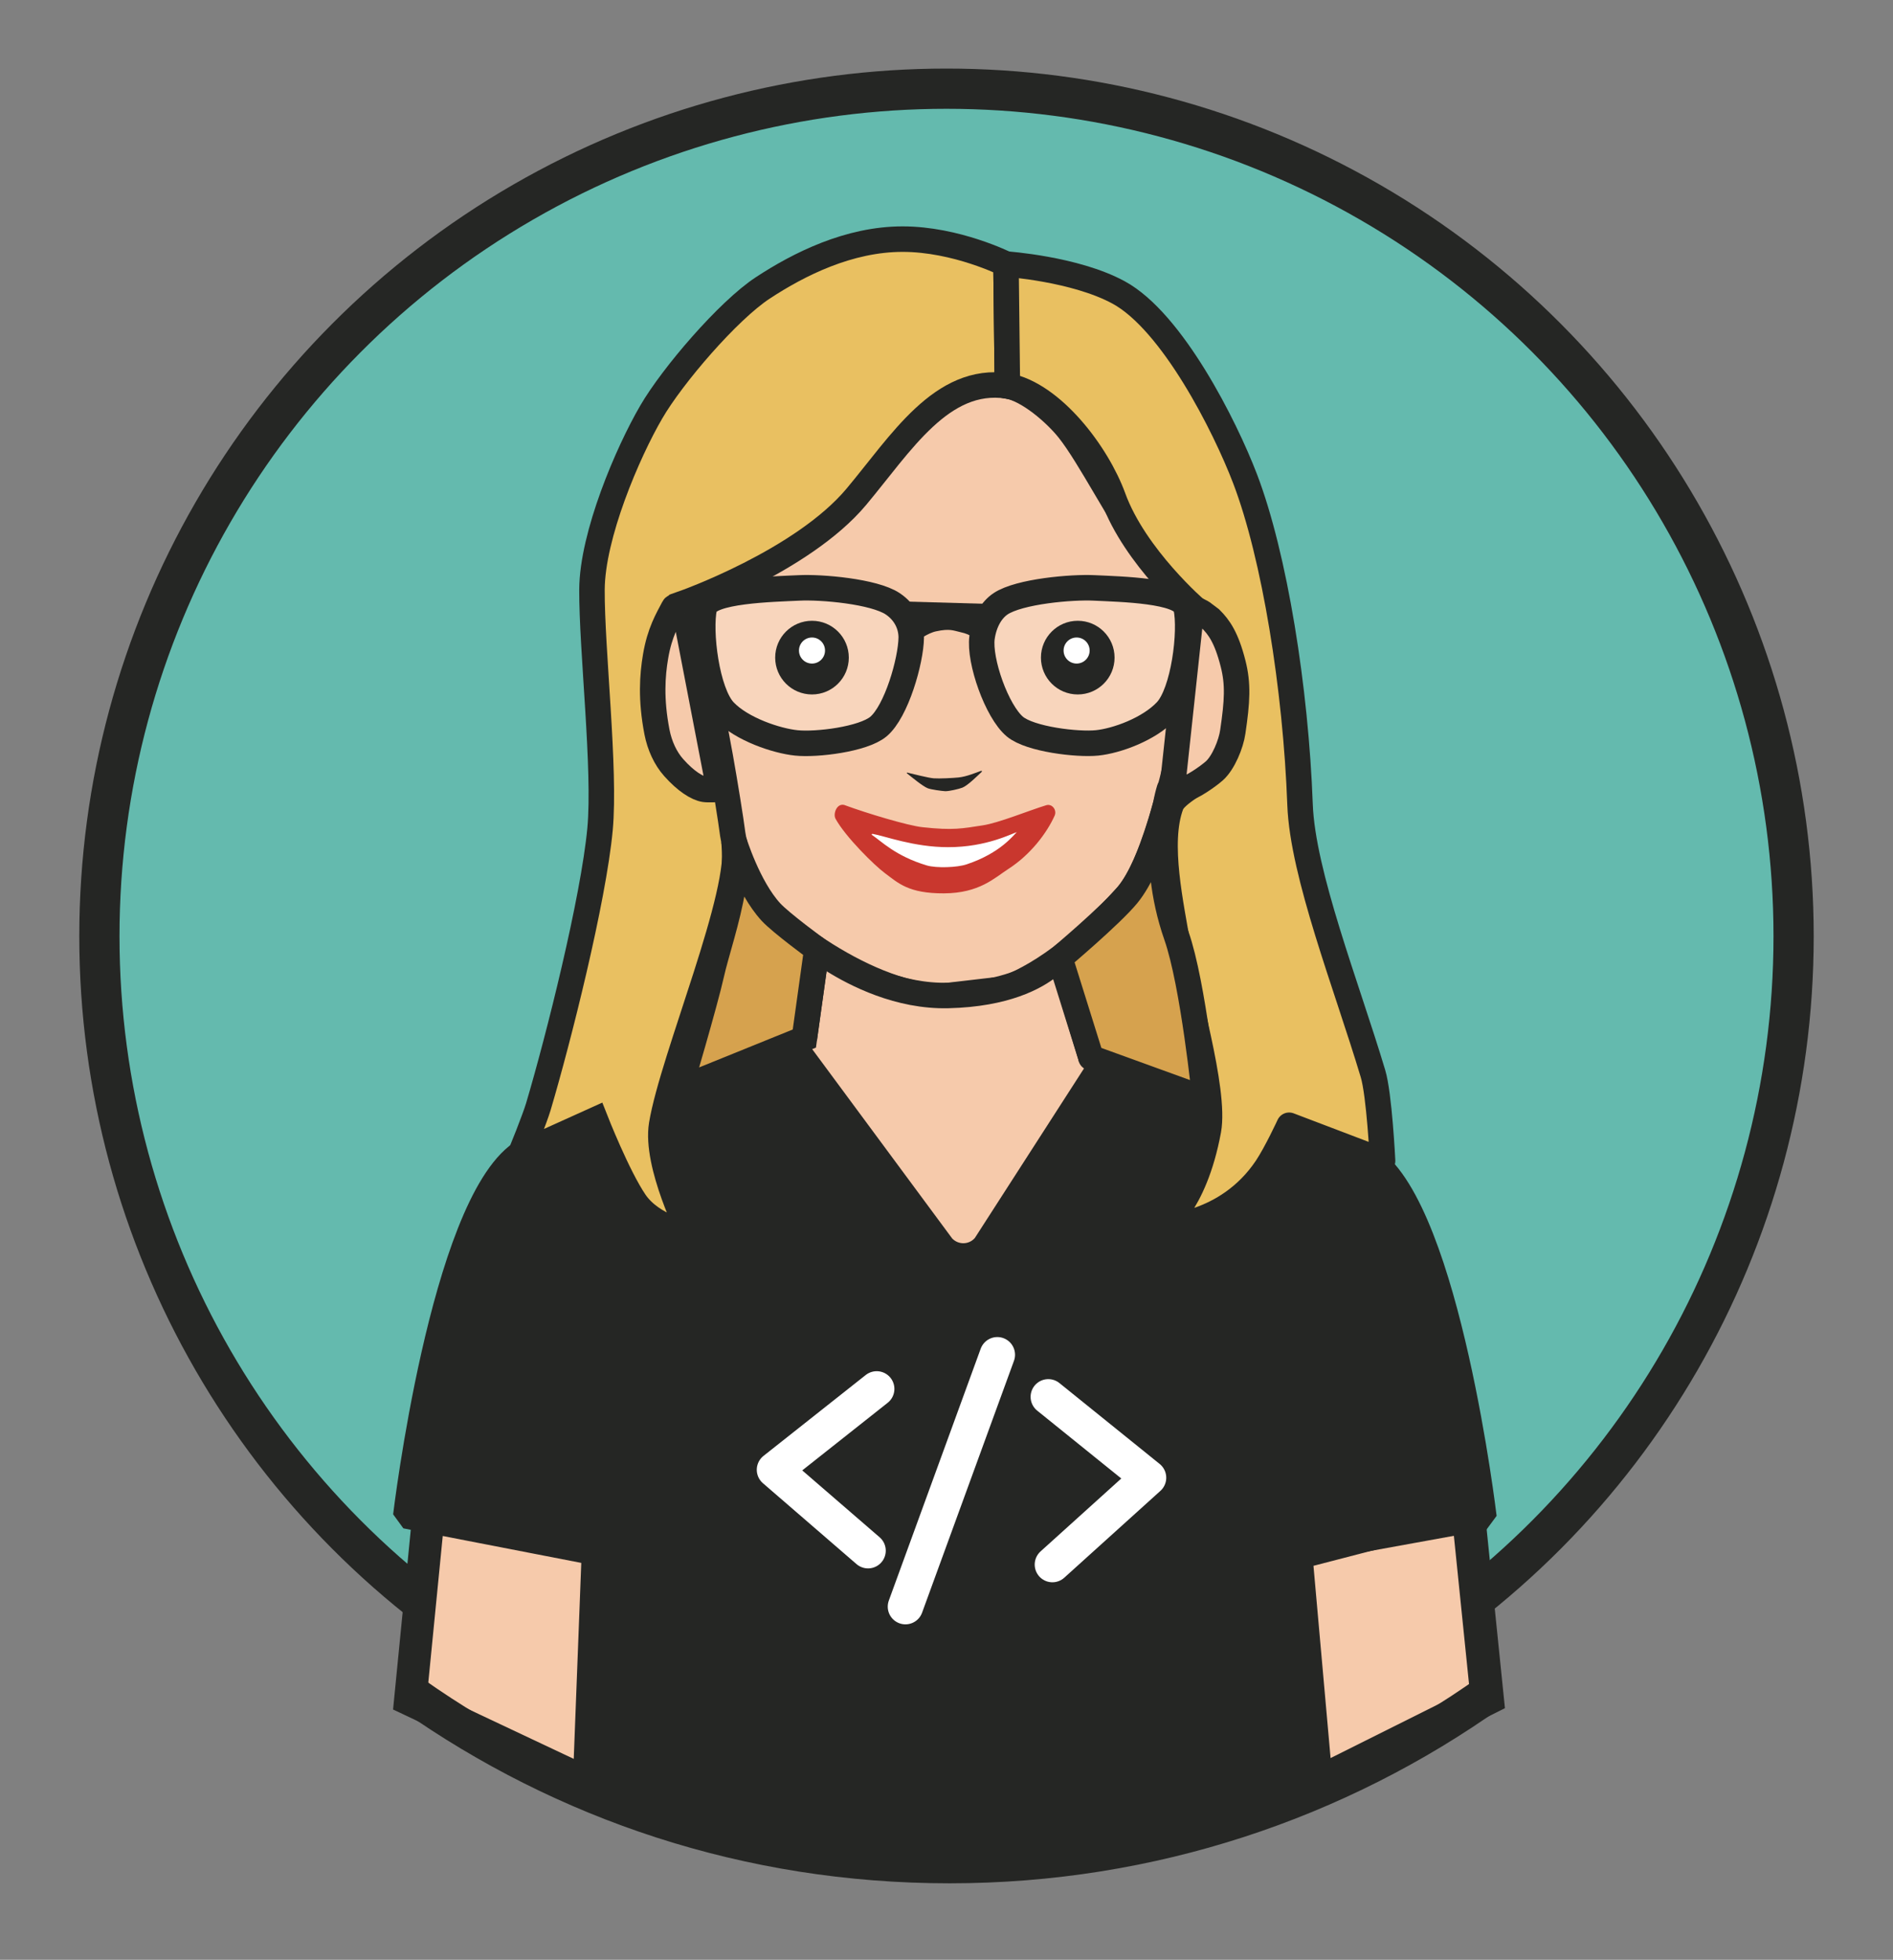 <svg xmlns="http://www.w3.org/2000/svg" id="Layer_1" viewBox="0 0 1337 1383.4"><rect x="0" y="0" width="1337" height="1383.4" fill="#808080" stroke="none"/><defs><style>.st4,.st7{stroke:#252624;stroke-miterlimit:10}.st4{fill:#f6caab}.st7,.st12{fill:none}.st4,.st7{stroke-width:18px}.st12{stroke-linecap:round}.st13,.st14{fill:#fff}.st12{stroke-linejoin:round;stroke:#fff;stroke-width:25px}.st14{isolation:isolate;opacity:.2}.st15{fill:#252624}</style></defs><circle cx="668.5" cy="660.9" r="598.3" style="stroke:#252624;stroke-miterlimit:10;fill:#64baae;stroke-width:28.4px"/><path d="m303.1 1064.9-13.3 134.9 126.2 59.5 6.6-171.6Z" style="stroke-width:22.9px;stroke:#252624;stroke-miterlimit:10;fill:#f6caab"/><path d="m929.6 1259.2 120.8-60.3-13.7-134-121.6 31.5Z" style="stroke:#252624;stroke-miterlimit:10;fill:#f6caab;stroke-width:23.5px"/><path d="M843.4 423.1c5.3 17.8-1.7 62.3-5.1 80.5-5.6 29.4-22 105.9-42 128.2-79 88-126.6 70.9-126.6 70.9s71.8-8.4 1.8 0c-47.8 5.7-123.8-46.6-148.4-81-17.4-24.4-14.6-88.7-20.2-118.1-3.5-18.2-29.7-66.4-21.3-82.9 0 0 59.4-19.3 77.9-32.9 30.2-22.2 60-59.1 93.8-96.3 23.2-25.4 47.1-21 58.2-19.1 14.7 2.5 34 19.3 43.3 31 15 18.8 36.7 62.3 51.8 81 10.4 12.9 36.9 38.7 36.9 38.7Z" class="st4"/><path d="m575 683.7-6.9 49.4s-172.1 61.4-200.3 81c-55.2 38.2-81.2 255.9-81.2 255.9l144.8 28.1-1.1 63 480.9.4-3.1-65 140-25.4s-25.5-214.3-79.5-252.5c-23.4-16.5-198-72-198-72L751.9 685c-1.4-4.5-6.9-6.2-10.5-3.2-9.9 8-31.2 19.9-71.6 20.9-34.9.9-65.8-15.1-81.6-25-5.2-3.3-12.2 0-13 6.1h-.2Z" style="stroke:#252624;fill:#f6caab;stroke-linejoin:bevel;stroke-width:18px;stroke-linecap:round"/><path d="M770.5 746.6c47.8 15.5 179.8 59.2 198 72 54.1 38.1 79.6 252.5 79.6 252.5L927 1092.8l2.7 166.4c.2 13.6-17.3 19.3-30.6 22l-126.8 32.7c-28.7 4.5-142.2 9.6-171 5.3l-154.8-33.1c-9.4-2-30.6-17.2-30.5-26.8l15.4-164.2-144.8-25.1s26-217.7 81.2-255.9c22.1-15.3 153.4-63.9 200.3-81l104.4 141.1c4.4 4.6 11.8 4.5 16-.3Z" class="st15"/><path d="M518.5 593.7c7 35.3-43.4 152.9-51.2 200.2-4.6 28.2 20.4 77.5 20.4 77.5s-26.9-5-39.2-23-28-58-28-58l-52.7 23.8s9.9-24.5 12.4-32.9c14.3-48.1 38.9-146 43.6-196 3.9-42.1-5.9-126.8-5.7-169.1.2-38.4 25.2-96.8 41.9-125.4 14.8-25.5 54.2-71.5 78.8-87.6 25.6-16.8 60.8-34.4 98.7-34.4s73 17.6 73 17.6l1 86c-46.5-6.8-75.1 40.6-106.7 78.3-38.3 45.7-122.3 75.2-122.3 75.2.4 2.9.1.9.9 4.3 4.2 17.9 12.7 41.8 19.4 73.5 4.2 19.6 7.9 41.4 11.1 61.1 4.1 25.5 2.7 19.5 4.5 29h.1Z" style="stroke:#252624;stroke-miterlimit:10;stroke-width:18px;fill:#e9c061"/><path d="M711.4 272.3c31.7 5.8 63.6 47.9 74.9 79 15.3 42 59 79.5 59 79.5 13 18.4 37.6 59.4 8.1 113.3-4.3 7.8-23.1 15.7-26.2 24-10.2 27.1.2 71.5 4.8 100.1s26.7 101.2 21.5 129.6c-10 54.1-33.5 68.5-33.5 68.5s46.3 0 74.5-42c7-10.5 16-30 16-30l66 25.1s-2.3-46.8-6.8-61.6C951 695.5 920 617.2 918.2 567.9c-3-81.8-18-175.5-38.8-229.9-14.2-37.2-51.5-111.1-89.4-131.6-30.8-16.7-79.5-20-79.5-20l1 86Z" style="stroke:#252624;stroke-width:18px;stroke-linejoin:round;fill:#e9c061"/><path d="m479.9 768.8 88.2-35.7 8.8-63.1s-25.3-18.5-32.4-26.2c-16.2-17.6-26.1-50.1-26.1-50.1s1.7 17.4-.8 33.1c-3.6 22.3-12 46.8-15 60.4-4.6 20.7-22.7 81.7-22.7 81.7Z" style="stroke:#252624;stroke-miterlimit:10;stroke-width:18px;fill:#d6a24e"/><path d="m770.5 746.6 80.5 29.2s-8.1-81-20.1-115.3c-20.1-57.6-5-103.4-5-103.4s-10.7 51.6-29.6 74.7c-11.8 14.3-47.7 44.5-47.7 44.5l22 70.3Z" style="stroke:#252624;stroke-width:18px;stroke-linejoin:round;fill:#d6a24e"/><path d="M475.8 428.9c-4.3 8.2-9.9 17.3-12.8 34.6-2.2 13.1-3.5 29.9 1 53.2 1.9 9.7 6 18.6 11.8 25.1 8.6 9.7 16.6 14.6 21.8 15.4 2.5.4 10.3 0 10.3 0l-24.5-127s-6.5-3.5-7.6-1.3ZM855.1 436.9c5.8 5.8 11.1 13 15.8 31.5 3.7 14.5 3 26.5-.2 48.2-1.2 8.5-6.6 21.8-13 27.5-5 4.4-16.4 12.2-21.5 13-2.5.4-8.3 0-8.3 0l13.8-128.3s7.1 2.9 8.9 4.7Z" class="st4"/><path d="M596.9 568.4c-5.7-2.1-8.7 5.9-6.8 9.5 7 12.8 27.7 33.2 35.1 38.6 9.3 6.9 16.5 14.2 41.5 14.1s35.7-10.9 45.3-17.1c15.8-10.1 27.4-25.5 32.9-37.8 1.7-3.9-1.8-8.6-6-7.3-12.2 3.7-33.4 12.5-44.8 14.2-14.4 2.2-20.7 3.7-42.6 1.3-10.4-1.1-39.5-9.9-54.7-15.5Z" style="fill:#c9372e"/><path d="M640.9 545.3c-.4 0-.6.4-.3.6 3.1 2.5 11.1 9.1 14.6 10.5 2.2.9 10.1 2 12.5 2.1 2.8 0 9.4-1.5 12-2.5 3.8-1.5 10.5-8.2 13.7-11.2.3-.3 0-.8-.4-.7-3.7 1.3-10.2 4.1-16 4.7-3.8.4-13.6.9-17.5.6s-14.7-3.1-18.6-4Z" class="st15"/><path d="M497.5 428.8c-3.7 16.8 1.6 59.9 14.1 73.1 12.2 12.9 37 21.1 50.8 22.5 14.1 1.5 47.2-2.5 58-11.5 12.7-10.6 23-46.4 23.2-62.9 0-9.4-4.7-18.2-13.1-23.8-13.2-8.8-50.4-12-66.2-11.2-18.7.9-64.1 1.8-66.7 13.8ZM839.7 428.8c3.7 16.8-1.6 59.9-14.1 73.1-12.2 12.9-37 21.1-50.8 22.5s-47.2-2.5-58-11.5c-12.7-10.6-25.4-46.5-23.2-62.9 1.6-11.3 6.8-19.6 13.1-23.8 13.2-8.8 50.4-12 66.2-11.2 18.7.9 64.1 1.8 66.7 13.8Z" class="st14"/><path d="M497.5 428.8c-3.7 16.8 1.6 59.9 14.1 73.1 12.2 12.9 37 21.1 50.8 22.5 14.1 1.5 47.2-2.5 58-11.5 12.7-10.6 23-46.4 23.2-62.9 0-9.4-4.7-18.2-13.1-23.8-13.2-8.8-50.4-12-66.2-11.2-18.7.9-64.1 1.8-66.7 13.8ZM837.7 428.8c3.7 16.8-1.6 59.9-14.1 73.1-12.2 12.9-35 21.1-48.8 22.5s-47.2-2.5-58-11.5c-12.7-10.6-25.4-46.5-23.2-62.9 1.6-11.3 6.8-19.6 13.1-23.8 13.2-8.8 50.4-12 66.2-11.2 18.7.9 62.1 1.8 64.7 13.8Z" class="st7"/><path d="m613.1 1094.6-66.1-57.1 72.2-57.1M740.4 986l70.8 57.1-67.9 61.3M639.5 1134.1l64.9-177.8" class="st12"/><circle cx="761.2" cy="464.2" r="26" class="st15"/><circle cx="573.5" cy="464.2" r="26" class="st15"/><circle cx="760.4" cy="459.2" r="9.2" class="st13"/><circle cx="573.5" cy="459.2" r="9.2" class="st13"/><path d="m635.1 433.5 66.9 1.9M643 444.9s7.9-6.2 16-8c12.1-2.7 16.6-.5 21.9.7 7.9 1.7 12.4 5.6 12.4 5.6" class="st7"/><path d="M616.2 588.6c-.5 0-.7.6-.3.8 6.5 4.3 16.6 14.9 38.7 21.5 6.8 2 21.5 1.5 28.2-.8 24.3-8.1 33.3-21.1 35.4-22.7-2.8.6-21.2 10.7-48.7 10.6-24.2 0-44.8-8-53.3-9.4" class="st13"/><path d="M1052.8 1194.3C945 1271 813.1 1316.1 670.7 1316.1s-272.2-44.4-379.5-120" style="stroke:#252624;stroke-miterlimit:10;stroke-width:26.6px;fill:none"/></svg>